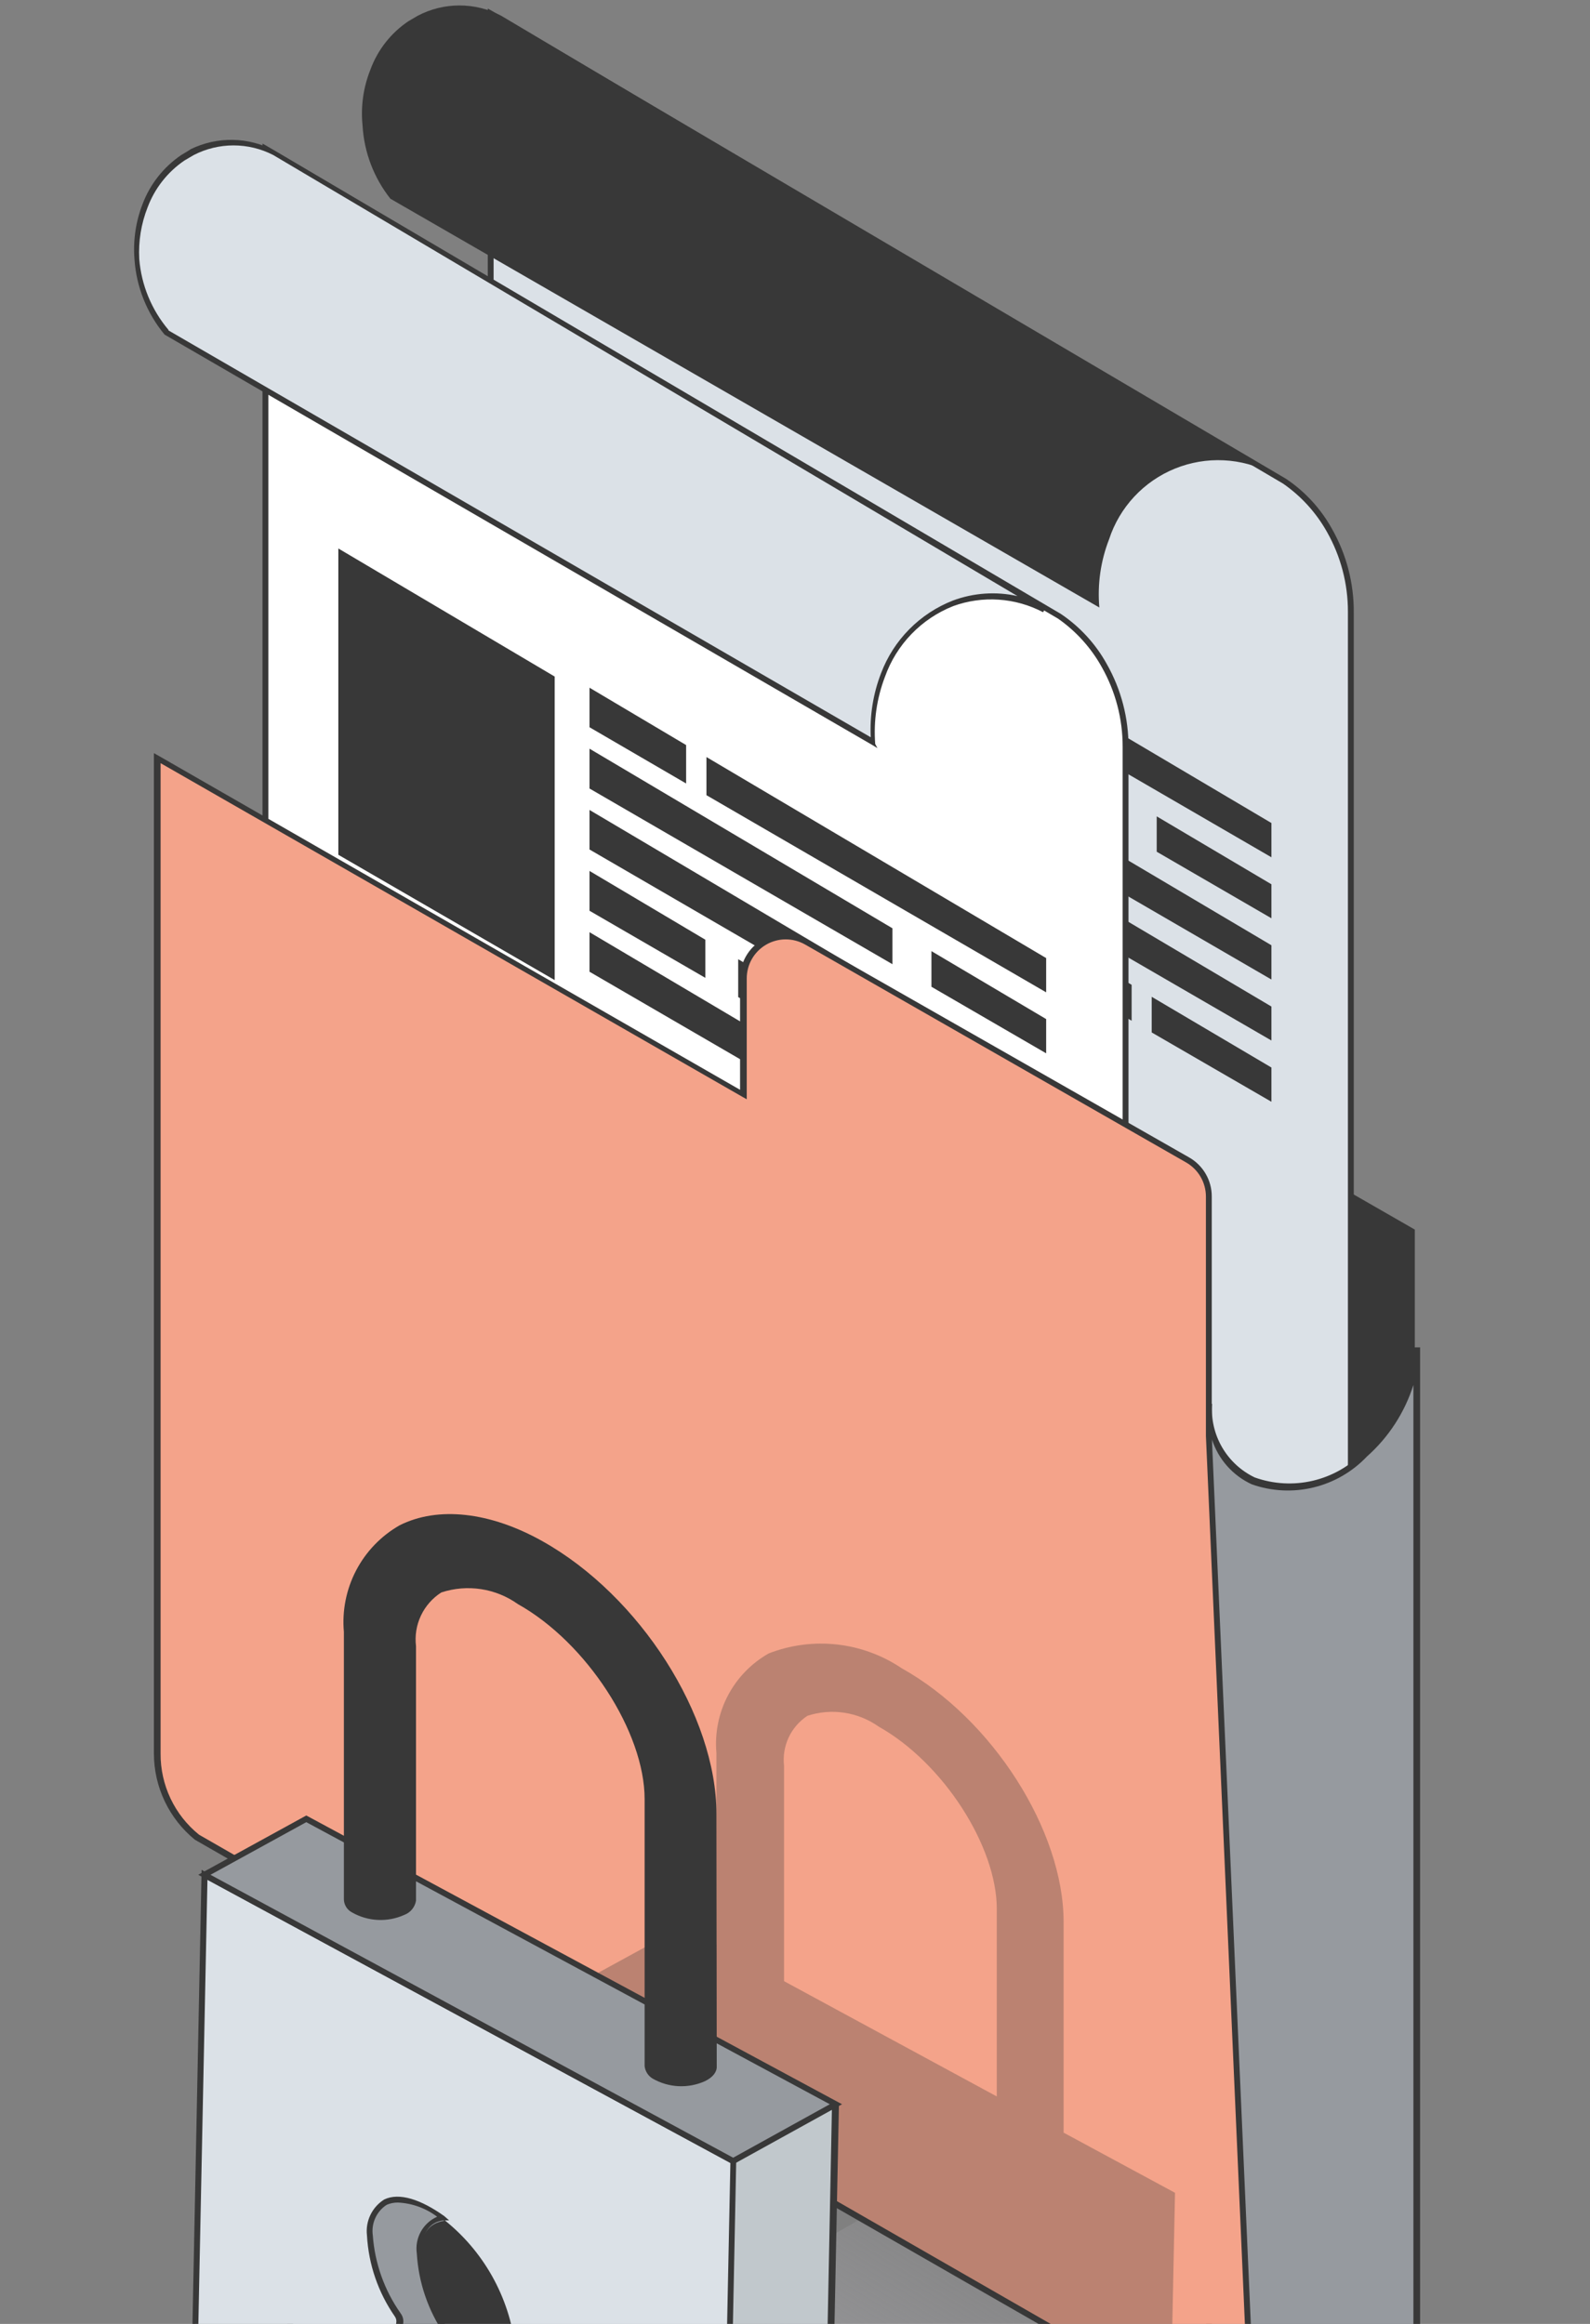 <svg width="182" height="266" viewBox="0 0 182 266" fill="none" xmlns="http://www.w3.org/2000/svg">
<rect x="0" y="0" width="182" height="266" fill="#808080" stroke="none"/>
<g clip-path="url(#clip0_13517_69042)">
<path style="mix-blend-mode:multiply" d="M155.387 270.818L115.258 245.575C114.942 245.396 114.585 245.302 114.222 245.302C113.859 245.302 113.502 245.396 113.186 245.575L31.43 292.429C31.119 292.612 30.862 292.873 30.683 293.186C30.504 293.499 30.41 293.853 30.41 294.214C30.41 294.574 30.504 294.928 30.683 295.242C30.862 295.555 31.119 295.815 31.43 295.999L71.113 321.083C71.425 321.271 71.784 321.371 72.149 321.371C72.514 321.371 72.872 321.271 73.184 321.083L155.387 274.42C155.705 274.239 155.969 273.977 156.153 273.661C156.337 273.345 156.434 272.985 156.434 272.619C156.434 272.253 156.337 271.894 156.153 271.578C155.969 271.261 155.705 270.999 155.387 270.818Z" fill="url(#paint0_linear_13517_69042)"/>
<path style="mix-blend-mode:multiply" d="M290.047 196.648L159.365 120.789C158.61 120.35 157.752 120.118 156.879 120.118C156.005 120.118 155.148 120.35 154.393 120.789L15.934 201.589C15.186 202.023 14.566 202.647 14.135 203.396C13.704 204.146 13.477 204.995 13.477 205.86C13.477 206.725 13.704 207.574 14.135 208.324C14.566 209.073 15.186 209.696 15.934 210.131L145.596 285.671C146.354 286.102 147.21 286.328 148.082 286.328C148.953 286.328 149.81 286.102 150.568 285.671L290.047 205.222C290.794 204.784 291.413 204.157 291.843 203.405C292.274 202.653 292.5 201.802 292.5 200.935C292.5 200.069 292.274 199.218 291.843 198.466C291.413 197.714 290.794 197.087 290.047 196.648Z" fill="url(#paint1_linear_13517_69042)"/>
<path d="M18.036 87.067V200.728C18.02 202.56 18.419 204.372 19.203 206.028C19.986 207.684 21.135 209.141 22.562 210.291C23.787 211.086 25.132 211.678 26.546 212.044C28.163 212.734 29.919 213.036 31.674 212.925C33.428 212.815 35.133 212.294 36.65 211.406C38.501 210.312 40.035 208.755 41.102 206.889C42.169 205.022 42.733 202.91 42.738 200.76V73.266C42.738 78.142 41.24 87.609 36.363 92.167C29 98.829 18.036 96.948 18.036 87.067Z" fill="#F9A01B"/>
<path d="M42.738 195.947L161.946 264.412V140.742L42.738 72.278V195.947Z" fill="#383838"/>
<path d="M147.031 55.066L56.191 1.582V135.197L154.649 191.963V70.015C154.652 66.762 153.806 63.565 152.195 60.74C150.948 58.466 149.178 56.521 147.031 55.066Z" fill="#DBE1E7"/>
<path d="M154.959 192.569L154.449 192.282L55.832 135.388V0.977L56.342 1.264L147.214 54.812C149.397 56.279 151.2 58.246 152.473 60.549C154.125 63.463 154.982 66.761 154.959 70.111V192.569ZM56.501 135.006L154.29 191.39V70.015C154.295 66.821 153.471 63.68 151.899 60.899C150.666 58.691 148.943 56.794 146.863 55.353L56.501 2.156V135.006Z" fill="#383838"/>
<path d="M64.512 82.382L89.278 96.725V61.983L64.512 47.321V82.382ZM93.262 67.784L104.322 74.222V69.823L93.262 63.258V67.784ZM106.649 75.561L145.535 98.127V94.207L106.649 71.194V75.561ZM132.403 97.49L145.535 105.108V101.219L132.403 93.442V97.49ZM93.262 74.796L127.94 94.908V90.796L93.262 70.238V74.796ZM93.262 81.776L145.535 112.12V108.199L93.262 77.25V81.776ZM93.262 88.788L106.521 96.47V92.103L93.262 84.262V88.788ZM110.282 98.669L145.535 119.1V115.212L110.282 94.334V98.669ZM93.262 95.769L129.534 116.837V112.725L93.262 91.243V95.769ZM131.829 118.176L145.535 126.112V122.192L131.829 114.096V118.176ZM47.81 1.805L46.726 2.443C44.733 3.788 43.216 5.729 42.392 7.989C41.585 10.011 41.279 12.198 41.499 14.364C41.675 17.419 42.787 20.346 44.686 22.746L125.837 69.537C125.604 66.882 125.985 64.21 126.952 61.728C127.545 59.912 128.526 58.248 129.828 56.851C131.13 55.454 132.721 54.357 134.49 53.638C136.259 52.919 138.164 52.594 140.071 52.687C141.979 52.779 143.843 53.287 145.535 54.174L57.372 1.805C55.898 1.029 54.257 0.624 52.591 0.624C50.925 0.624 49.284 1.029 47.81 1.805Z" fill="#383838"/>
<path d="M121.122 70.524L30.41 17.009V150.655L128.868 207.422V85.473C128.868 82.211 128.022 79.004 126.413 76.166C125.121 73.893 123.308 71.96 121.122 70.524Z" fill="white"/>
<path d="M129.174 208.027L128.664 207.708L30.047 150.846V16.435L30.557 16.722L121.428 70.269C123.612 71.737 125.415 73.704 126.688 76.007C128.34 78.921 129.197 82.219 129.174 85.569V208.027ZM30.716 150.463L128.504 206.848V85.473C128.51 82.279 127.686 79.138 126.114 76.357C124.89 74.152 123.178 72.255 121.11 70.811L30.716 17.742V150.463Z" fill="#383838"/>
<path d="M38.727 97.84L63.492 112.183V77.441L38.727 62.779V97.84ZM67.477 83.242L78.537 89.68V85.282L67.477 78.716V83.242ZM80.864 91.019L119.749 113.586V109.665L80.864 86.653V91.019ZM106.617 112.948L119.749 120.566V116.646L106.617 108.868V112.948ZM67.477 90.254L102.155 110.366V106.255L67.477 85.696V90.254ZM67.477 97.234L119.749 127.578V123.658L67.477 92.709V97.234ZM67.477 104.247L80.736 111.928V107.562L67.477 99.689V104.247ZM84.497 114.128L119.749 134.559V130.67L84.497 109.793V114.128ZM67.477 111.227L103.749 132.296V128.184L67.477 106.701V111.227ZM106.044 133.634L119.749 141.571V137.65L106.044 129.554V133.634Z" fill="#383838"/>
<path d="M22.023 17.232L20.94 17.869C18.939 19.215 17.412 21.155 16.573 23.415C15.793 25.444 15.498 27.627 15.713 29.79C15.882 32.837 16.996 35.756 18.9 38.141L100.05 84.995C99.817 82.341 100.199 79.669 101.166 77.186C101.758 75.371 102.74 73.707 104.042 72.309C105.344 70.912 106.935 69.816 108.704 69.097C110.473 68.377 112.377 68.053 114.285 68.145C116.192 68.238 118.057 68.745 119.748 69.632L31.458 17.359C30.01 16.585 28.398 16.169 26.756 16.147C25.115 16.125 23.492 16.497 22.023 17.232Z" fill="#DBE1E7"/>
<path d="M100.436 85.633L99.862 85.282L18.839 38.3C16.823 35.873 15.619 32.874 15.397 29.726C15.217 27.559 15.533 25.379 16.321 23.352C17.184 21.069 18.732 19.11 20.752 17.742C20.752 17.742 21.835 17.104 21.835 17.073C23.33 16.347 24.974 15.983 26.636 16.01C28.297 16.038 29.928 16.456 31.398 17.232L119.719 69.505L119.4 70.078C117.828 69.25 116.1 68.76 114.327 68.64C112.554 68.519 110.775 68.77 109.105 69.377C107.302 70.092 105.672 71.184 104.325 72.581C102.978 73.977 101.946 75.645 101.296 77.473C100.362 79.92 99.981 82.543 100.181 85.154L100.436 85.633ZM19.285 37.822L99.671 84.39C99.545 81.89 99.947 79.392 100.85 77.059C101.563 75.174 102.663 73.46 104.079 72.027C105.496 70.594 107.197 69.474 109.073 68.74C111.437 67.856 114.006 67.679 116.468 68.23L31.27 17.742C29.865 17.02 28.308 16.644 26.728 16.644C25.148 16.644 23.591 17.02 22.186 17.742L21.102 18.379C19.182 19.688 17.712 21.558 16.895 23.734C16.158 25.609 15.832 27.619 15.939 29.631C16.176 32.623 17.347 35.466 19.285 37.758V37.822Z" fill="#383838"/>
<path d="M156.176 166.464C148.272 173.444 138.295 170.225 138.295 160.695V269.256C138.227 271.38 138.729 273.483 139.749 275.346C140.77 277.21 142.27 278.766 144.096 279.853C145.921 280.94 148.005 281.518 150.129 281.526C152.254 281.535 154.342 280.974 156.176 279.902C157.983 278.778 159.472 277.209 160.498 275.345C161.525 273.481 162.056 271.385 162.041 269.256V154.225C161.959 156.559 161.396 158.851 160.387 160.957C159.377 163.063 157.944 164.938 156.176 166.464Z" fill="#969A9F"/>
<path d="M150.248 281.942C148.215 281.941 146.216 281.414 144.447 280.412C142.478 279.299 140.847 277.675 139.725 275.711C138.603 273.748 138.032 271.518 138.072 269.256V160.695H138.742C138.616 162.425 139.013 164.153 139.883 165.654C140.753 167.155 142.055 168.359 143.618 169.11C145.75 169.874 148.056 170.007 150.261 169.492C152.466 168.978 154.476 167.838 156.049 166.209C157.786 164.718 159.196 162.884 160.188 160.821C161.181 158.758 161.736 156.512 161.818 154.225H162.551V269.256C162.569 271.442 162.024 273.596 160.969 275.51C159.914 277.425 158.384 279.036 156.527 280.189C154.64 281.35 152.464 281.958 150.248 281.942ZM138.71 164.711V269.256C138.677 271.401 139.221 273.516 140.287 275.378C141.353 277.24 142.9 278.78 144.766 279.838C146.498 280.82 148.463 281.318 150.454 281.279C152.445 281.239 154.389 280.665 156.081 279.615C157.834 278.516 159.277 276.988 160.276 275.175C161.274 273.363 161.794 271.326 161.786 269.256V158.528C160.783 161.688 158.944 164.518 156.463 166.719C154.81 168.463 152.688 169.692 150.352 170.257C148.017 170.823 145.568 170.701 143.3 169.906C142.214 169.409 141.245 168.69 140.454 167.795C139.663 166.9 139.069 165.85 138.71 164.711Z" fill="#383838"/>
<path d="M138.358 164.361V136.949C138.358 136.102 138.134 135.269 137.709 134.536C137.283 133.803 136.672 133.195 135.936 132.774L92.429 107.817C91.698 107.406 90.872 107.193 90.034 107.199C89.195 107.206 88.373 107.431 87.648 107.853C86.924 108.275 86.322 108.879 85.902 109.605C85.483 110.331 85.26 111.154 85.257 111.992V125.22L18.036 86.78V200.728C18.02 202.56 18.419 204.372 19.203 206.028C19.986 207.684 21.135 209.141 22.562 210.29L143.426 279.711L138.358 164.361Z" fill="#F4A38A"/>
<path d="M143.805 280.316L143.263 279.998L22.303 210.577C20.842 209.384 19.664 207.882 18.854 206.179C18.043 204.476 17.621 202.614 17.617 200.728V86.206L18.127 86.493L84.711 124.741V111.992C84.713 111.097 84.948 110.217 85.395 109.441C85.842 108.665 86.484 108.02 87.257 107.569C88.031 107.117 88.908 106.876 89.804 106.87C90.699 106.863 91.581 107.09 92.361 107.53L136.123 132.487C136.909 132.937 137.562 133.586 138.015 134.37C138.469 135.154 138.707 136.044 138.705 136.949V164.36L143.805 280.316ZM18.382 87.354V200.728C18.371 202.505 18.761 204.262 19.523 205.868C20.284 207.474 21.398 208.887 22.781 210.003L143.072 279.105L138.036 164.36V136.949C138.033 136.159 137.823 135.384 137.426 134.701C137.028 134.019 136.458 133.453 135.773 133.06L92.138 108.103C91.458 107.719 90.69 107.519 89.909 107.524C89.129 107.529 88.363 107.739 87.689 108.132C87.015 108.526 86.455 109.09 86.067 109.767C85.679 110.444 85.475 111.211 85.476 111.992V125.825L84.966 125.538L18.382 87.354Z" fill="#383838"/>
<path opacity="0.3" d="M134.02 274.293L134.498 250.993L121.748 244.109V220.012C121.748 209.526 113.589 196.744 103.198 190.943C100.988 189.456 98.451 188.526 95.803 188.232C93.156 187.938 90.477 188.288 87.994 189.254C86.009 190.376 84.389 192.046 83.327 194.063C82.264 196.081 81.805 198.361 82.002 200.633V222.594L78.145 220.522L67.245 226.482L66.926 235.821L134.02 274.293ZM89.747 202.131C89.617 201.02 89.799 199.896 90.272 198.882C90.744 197.869 91.49 197.007 92.425 196.394C93.787 195.95 95.235 195.831 96.652 196.047C98.069 196.262 99.416 196.807 100.584 197.637C107.915 201.749 114.099 211.279 114.099 218.514V239.965L89.747 226.769V202.131Z" fill="#383838"/>
<path d="M95.626 240.857L35.066 208.187L23.305 214.561L33.919 269.543C33.664 282.771 46.987 300.843 63.688 309.895C67.857 312.233 72.396 313.84 77.107 314.644L76.502 319.68L88.646 313.051C90.296 312.046 91.671 310.645 92.645 308.976C93.619 307.306 94.161 305.42 94.223 303.489V302.373L95.626 240.857Z" fill="#C1C8CC"/>
<path d="M76.173 320.255L76.715 314.9C72.08 314.073 67.618 312.468 63.519 310.151C46.754 301.067 33.303 282.835 33.558 269.512L23.008 214.403H23.231L35.152 208.028L96.03 240.858L94.787 302.374V303.521C94.723 305.49 94.171 307.411 93.181 309.114C92.191 310.816 90.793 312.246 89.114 313.274L76.173 320.255ZM23.773 214.785L34.227 269.544C33.972 282.708 47.264 300.684 63.838 309.673C67.981 311.915 72.475 313.435 77.129 314.167H77.448L76.97 318.916L88.572 312.541C90.188 311.563 91.533 310.196 92.485 308.565C93.437 306.934 93.965 305.09 94.022 303.202V302.342C94.005 302.269 94.005 302.192 94.022 302.119L95.233 241.017L35.056 208.57L23.773 214.785Z" fill="#383838"/>
<path d="M51.95 316.27C35.216 307.218 21.893 289.146 22.148 275.918L23.391 214.593L83.919 247.232L82.676 308.557C82.421 321.912 68.652 325.322 51.95 316.27Z" fill="#DBE1E7"/>
<path d="M69.101 321.657C63.003 321.391 57.062 319.641 51.794 316.557C34.996 307.473 21.546 289.241 21.833 275.918L23.076 214.019L23.554 214.306L84.273 247.232L83.03 308.748C83.136 310.944 82.647 313.128 81.615 315.069C80.583 317.01 79.045 318.636 77.165 319.776C74.69 321.102 71.908 321.751 69.101 321.657ZM52.113 315.951C61.898 321.274 71.237 322.326 76.847 319.139C78.616 318.047 80.06 316.502 81.03 314.664C82 312.825 82.459 310.76 82.361 308.684L83.604 247.582L23.745 215.167L22.502 275.918C22.247 289.018 35.506 306.995 52.113 315.951Z" fill="#383838"/>
<path d="M56.504 272.731C58.034 272.38 58.99 271.041 58.99 268.715C58.65 265.827 57.739 263.035 56.311 260.502C54.883 257.968 52.966 255.744 50.671 253.957C46.05 250.387 42.32 251.248 42.32 255.87C42.544 259.14 43.645 262.289 45.508 264.986C45.618 265.123 45.697 265.282 45.741 265.452C45.785 265.623 45.792 265.8 45.763 265.974L42.575 284.811C42.543 285.087 42.581 285.366 42.687 285.623C42.793 285.88 42.963 286.105 43.181 286.277L56.6 296.827C57.524 297.56 58.672 297.018 58.512 295.903L55.548 273.942C55.52 273.656 55.605 273.37 55.783 273.144C55.961 272.919 56.219 272.771 56.504 272.731Z" fill="#383838"/>
<path d="M48.899 288.668C48.675 288.506 48.499 288.288 48.387 288.036C48.275 287.784 48.231 287.507 48.261 287.233L51.449 268.364C51.497 268.019 51.418 267.667 51.225 267.376C49.366 264.678 48.265 261.529 48.038 258.26C48.038 255.806 49.122 254.435 50.843 254.212C46.221 250.642 42.492 251.503 42.492 256.125C42.716 259.395 43.817 262.544 45.679 265.241C45.789 265.378 45.869 265.537 45.913 265.707C45.957 265.877 45.964 266.055 45.934 266.229L42.747 285.066C42.715 285.342 42.753 285.621 42.859 285.878C42.965 286.135 43.135 286.36 43.353 286.532L56.772 297.082C57.632 297.752 58.652 297.305 58.652 296.349L48.899 288.668Z" fill="#969A9F"/>
<path d="M57.368 297.497C56.97 297.488 56.587 297.342 56.284 297.082L42.897 286.532C42.625 286.336 42.413 286.068 42.283 285.759C42.154 285.45 42.113 285.11 42.164 284.779L45.352 265.91C45.38 265.778 45.381 265.642 45.354 265.51C45.326 265.379 45.271 265.254 45.192 265.145C43.291 262.408 42.187 259.197 42.005 255.87C41.912 255.068 42.048 254.256 42.398 253.528C42.748 252.8 43.297 252.186 43.981 251.758C45.702 250.929 48.188 251.758 50.866 253.67L51.408 254.149H50.738C49.145 254.34 48.252 255.678 48.252 257.846C48.482 261.056 49.584 264.142 51.44 266.77C51.565 266.949 51.652 267.152 51.696 267.366C51.74 267.579 51.739 267.8 51.694 268.014L48.507 286.883C48.485 287.094 48.517 287.308 48.601 287.503C48.684 287.698 48.817 287.869 48.985 287.998L58.739 295.68C58.745 295.939 58.676 296.194 58.54 296.415C58.405 296.635 58.208 296.812 57.974 296.923C57.84 297.175 57.627 297.377 57.368 297.497ZM45.543 252.109C45.105 252.105 44.671 252.192 44.268 252.364C43.695 252.734 43.24 253.262 42.958 253.883C42.675 254.505 42.577 255.194 42.674 255.87C42.905 259.079 44.007 262.165 45.862 264.794C45.99 264.966 46.082 265.162 46.131 265.37C46.18 265.578 46.186 265.795 46.148 266.005L42.961 284.875C42.946 285.088 42.984 285.303 43.073 285.498C43.162 285.693 43.299 285.862 43.471 285.99L56.858 296.572C57.004 296.67 57.176 296.722 57.352 296.722C57.528 296.722 57.7 296.67 57.846 296.572C57.941 296.529 58.023 296.463 58.084 296.379C58.145 296.295 58.184 296.197 58.197 296.094L48.635 288.604C48.37 288.401 48.164 288.132 48.035 287.825C47.906 287.517 47.86 287.182 47.902 286.851L51.089 267.982C51.118 267.722 51.05 267.461 50.898 267.249C49.013 264.492 47.911 261.275 47.71 257.941C47.587 257.082 47.748 256.207 48.168 255.447C48.587 254.688 49.244 254.086 50.037 253.734C48.738 252.751 47.171 252.184 45.543 252.109Z" fill="#383838"/>
<path d="M83.919 247.359L95.68 240.953L35.152 208.187L23.391 214.593L83.919 247.359Z" fill="#969A9F"/>
<path d="M83.921 247.742L22.691 214.594L35.058 207.805L96.383 240.857L83.921 247.742ZM24.094 214.594L83.921 246.977L94.981 240.857L35.058 208.57L24.094 214.594Z" fill="#383838"/>
<path d="M82.01 207.645C82.01 196.362 73.245 182.656 62.089 176.409C56.065 173.03 50.105 172.393 45.738 174.592C43.618 175.803 41.891 177.597 40.761 179.761C39.631 181.925 39.146 184.368 39.363 186.8V217.399C39.368 217.708 39.457 218.011 39.62 218.275C39.782 218.538 40.013 218.753 40.288 218.897C41.193 219.415 42.208 219.711 43.249 219.76C44.291 219.81 45.33 219.613 46.28 219.183C46.626 219.054 46.932 218.836 47.167 218.55C47.402 218.265 47.558 217.923 47.619 217.558V188.425C47.472 187.231 47.667 186.019 48.18 184.931C48.693 183.842 49.504 182.921 50.519 182.274C51.983 181.794 53.539 181.665 55.061 181.897C56.584 182.13 58.031 182.717 59.284 183.613C67.157 188.011 73.787 198.274 73.787 205.924V236.491C73.819 236.785 73.92 237.068 74.08 237.317C74.24 237.566 74.457 237.774 74.711 237.925C75.616 238.443 76.631 238.739 77.673 238.789C78.714 238.839 79.753 238.641 80.703 238.212C81.628 237.766 82.074 237.128 82.042 236.523L82.01 207.645Z" fill="#383838"/>
</g>
<defs>
<linearGradient id="paint0_linear_13517_69042" x1="69.519" y1="322.294" x2="115.353" y2="247.614" gradientUnits="userSpaceOnUse">
<stop stop-color="#CCCFD3"/>
<stop offset="1" stop-color="#B2B1B8" stop-opacity="0"/>
</linearGradient>
<linearGradient id="paint1_linear_13517_69042" x1="-383.697" y1="272.253" x2="-302.579" y2="140.009" gradientUnits="userSpaceOnUse">
<stop stop-color="#CCCFD3"/>
<stop offset="1" stop-color="#B2B1B8" stop-opacity="0"/>
</linearGradient>
<clipPath id="clip0_13517_69042">
<rect width="181.896" height="321.653" fill="white" transform="translate(0 0.347)"/>
</clipPath>
</defs>
</svg>
